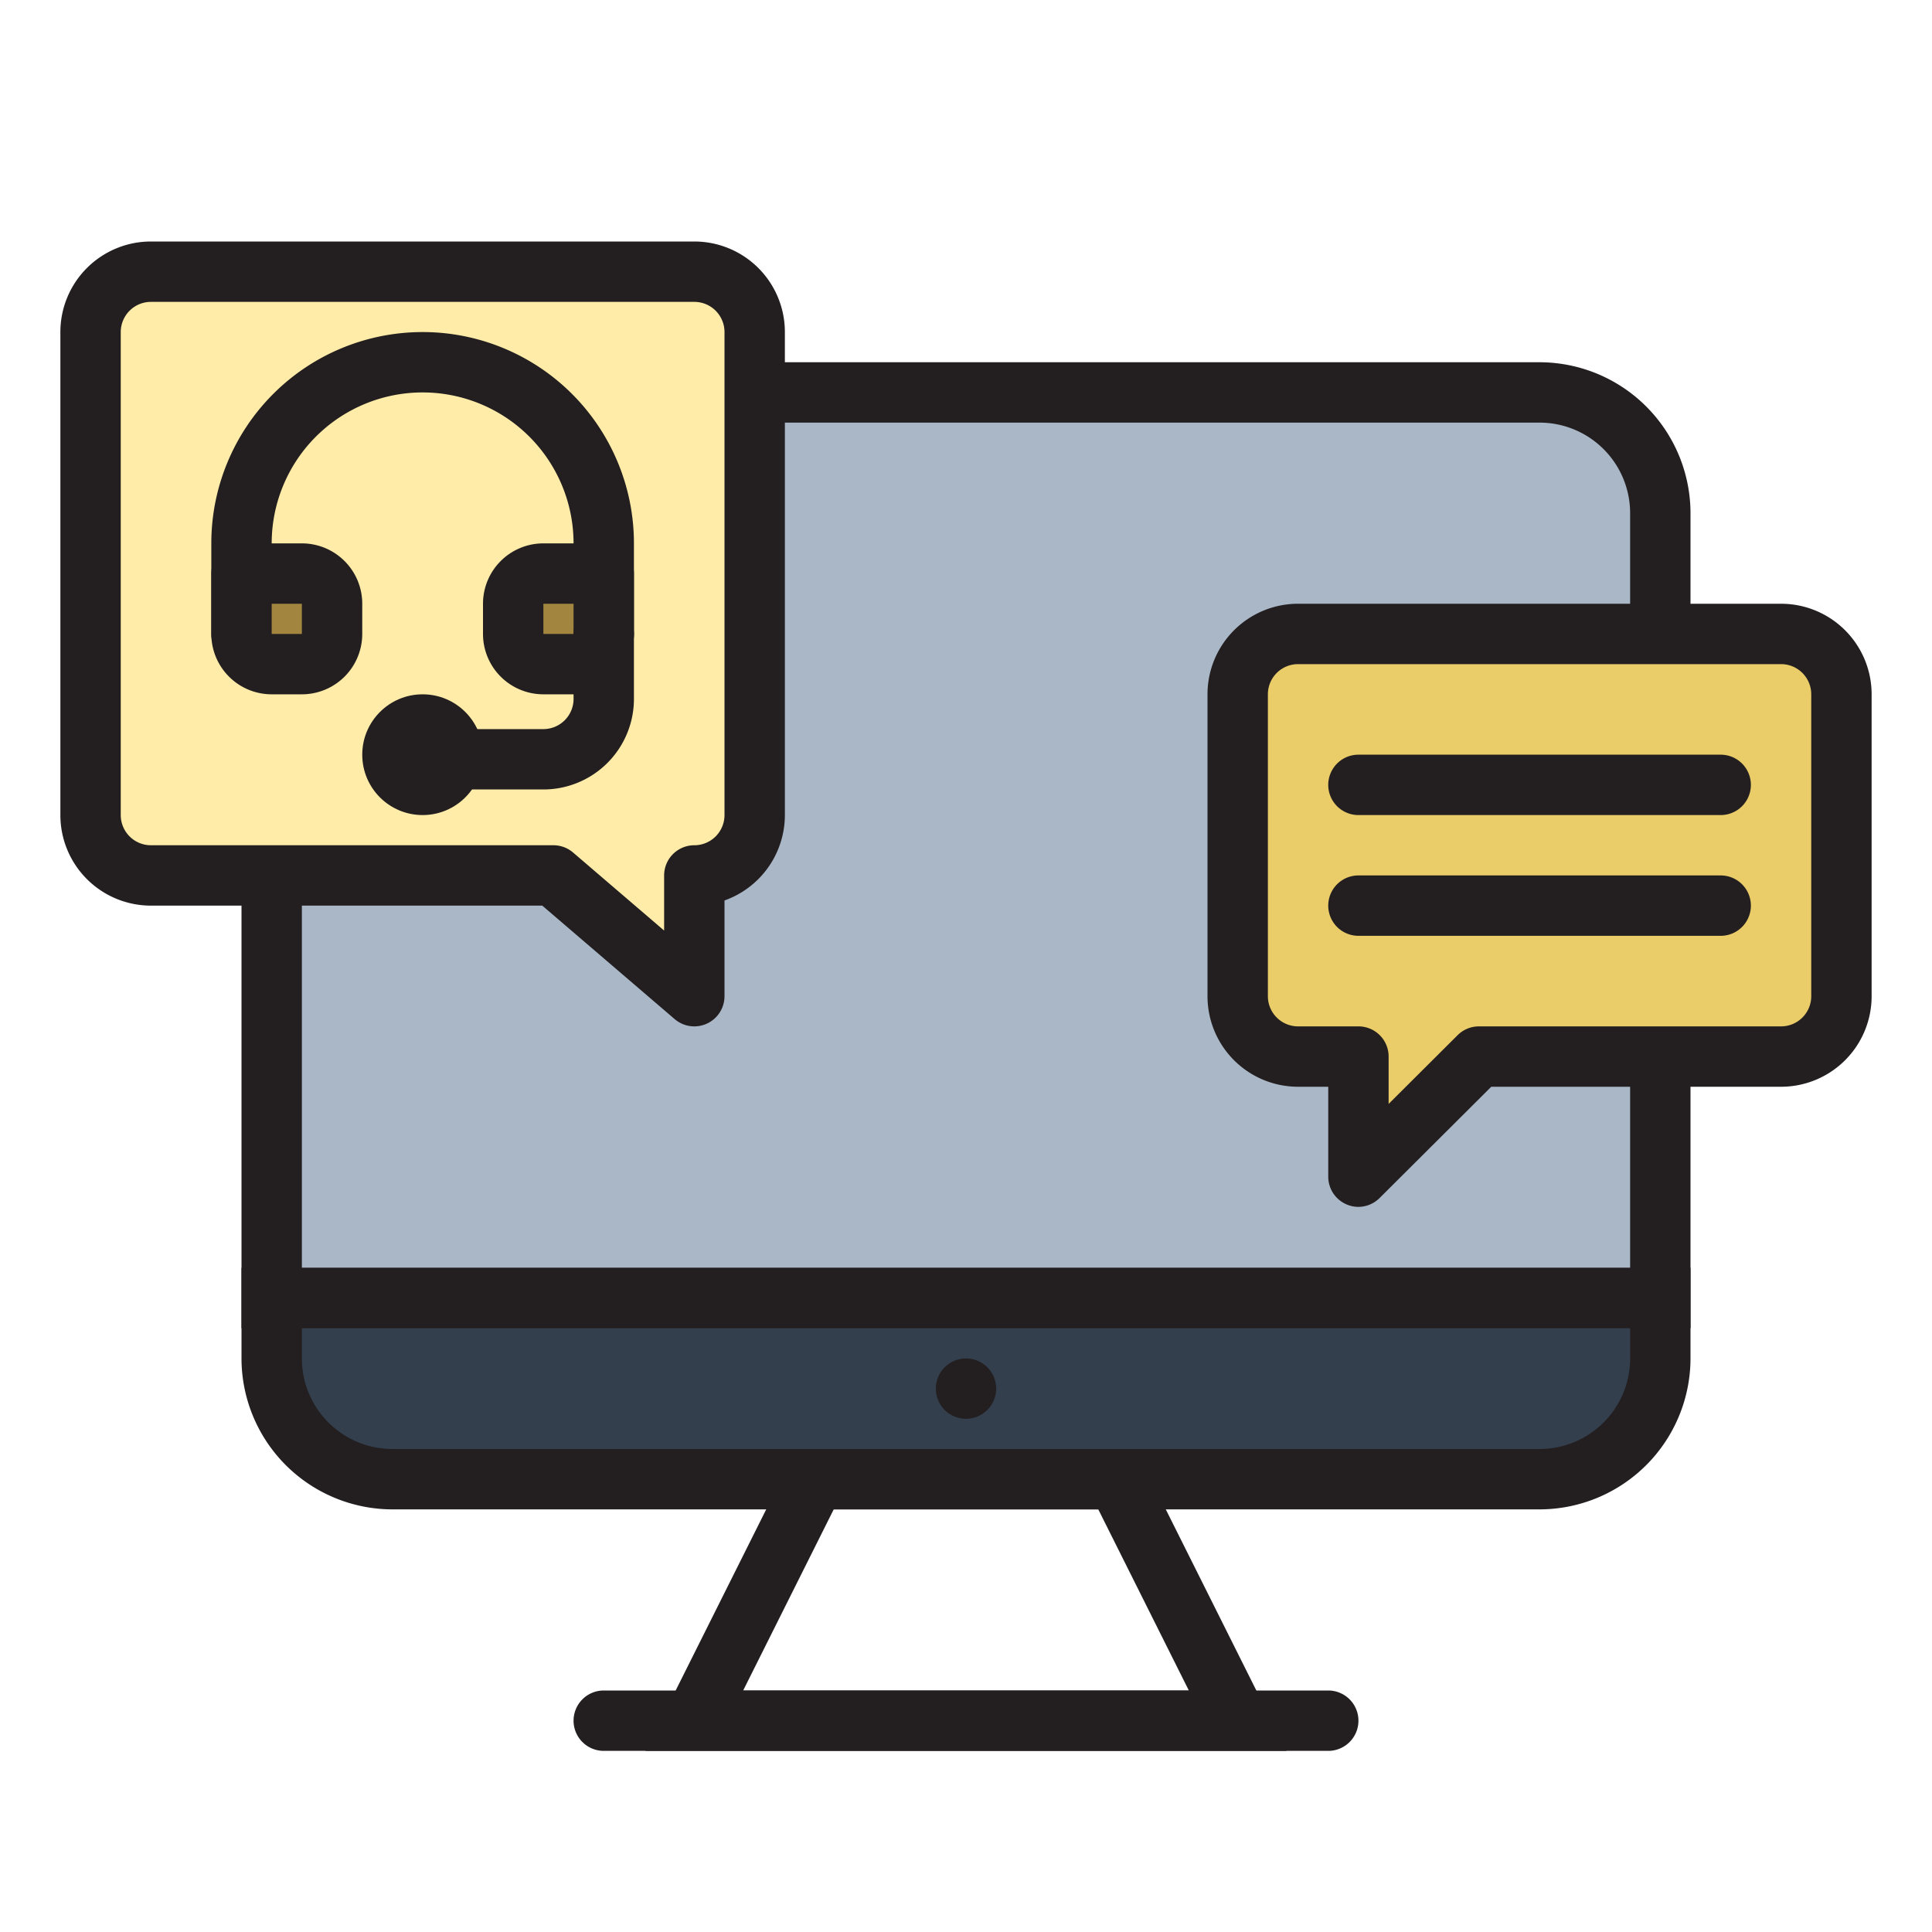 <?xml version="1.0" encoding="UTF-8" standalone="no"?><!-- icon666.com - MILLIONS OF FREE VECTOR ICONS --><svg width="1024" height="1024" id="Layer_1" viewBox="0 0 64 64" xmlns="http://www.w3.org/2000/svg" data-name="Layer 1"><path d="m13 13h38a4 4 0 0 1 4 4v26a0 0 0 0 1 0 0h-46a0 0 0 0 1 0 0v-26a4 4 0 0 1 4-4z" fill="#aab7c7"/><g fill="#231f20"><path d="m56 44h-48v-27a5.006 5.006 0 0 1 5-5h38a5.006 5.006 0 0 1 5 5zm-46-2h44v-25a3 3 0 0 0 -3-3h-38a3 3 0 0 0 -3 3z"/><path d="m42.618 58h-21.236l5-10h11.236zm-18-2h14.764l-3-6h-8.764z"/><path d="m44 58h-24a1 1 0 0 1 0-2h24a1 1 0 0 1 0 2z"/></g><path d="m9 43h46a0 0 0 0 1 0 0v2a4 4 0 0 1 -4 4h-38a4 4 0 0 1 -4-4v-2a0 0 0 0 1 0 0z" fill="#333f4d"/><path d="m51 50h-38a5.006 5.006 0 0 1 -5-5v-3h48v3a5.006 5.006 0 0 1 -5 5zm-41-6v1a3 3 0 0 0 3 3h38a3 3 0 0 0 3-3v-1z" fill="#231f20"/><circle cx="32" cy="46" fill="#231f20" r="1"/><path d="m23 9h-18a2 2 0 0 0 -2 2v16a2 2 0 0 0 2 2h13.333l4.667 4v-4a2 2 0 0 0 2-2v-16a2 2 0 0 0 -2-2z" fill="#ffeca8"/><path d="m23 34a1 1 0 0 1 -.651-.241l-4.386-3.759h-12.963a3 3 0 0 1 -3-3v-16a3 3 0 0 1 3-3h18a3 3 0 0 1 3 3v16a3.006 3.006 0 0 1 -2 2.829v3.171a1 1 0 0 1 -1 1zm-18-24a1 1 0 0 0 -1 1v16a1 1 0 0 0 1 1h13.333a1 1 0 0 1 .651.241l3.016 2.585v-1.826a1 1 0 0 1 1-1 1 1 0 0 0 1-1v-16a1 1 0 0 0 -1-1z" fill="#231f20"/><path d="m20 22a1 1 0 0 1 -1-1v-3a5 5 0 0 0 -10 0v3a1 1 0 0 1 -2 0v-3a7 7 0 0 1 14 0v3a1 1 0 0 1 -1 1z" fill="#231f20"/><path d="m8 19h2a1 1 0 0 1 1 1v1a1 1 0 0 1 -1 1h-1a1 1 0 0 1 -1-1v-2a0 0 0 0 1 0 0z" fill="#a28640"/><path d="m10 23h-1a2 2 0 0 1 -2-2v-2a1 1 0 0 1 1-1h2a2 2 0 0 1 2 2v1a2 2 0 0 1 -2 2zm-1-3v1h1v-1z" fill="#231f20"/><path d="m18 19h1a1 1 0 0 1 1 1v1a1 1 0 0 1 -1 1h-2a0 0 0 0 1 0 0v-2a1 1 0 0 1 1-1z" fill="#a28640" transform="matrix(-1 0 0 -1 37 41)"/><path d="m19 23h-1a2 2 0 0 1 -2-2v-1a2 2 0 0 1 2-2h2a1 1 0 0 1 1 1v2a2 2 0 0 1 -2 2zm-1-3v1h1v-1z" fill="#231f20"/><path d="m18 26.152h-4a1 1 0 0 1 0-2h4a1 1 0 0 0 1-1v-2.152a1 1 0 0 1 2 0v2.152a3 3 0 0 1 -3 3z" fill="#231f20"/><circle cx="14" cy="25" fill="#231f20" r="2"/><path d="m59 21h-16a2 2 0 0 0 -2 2v10a2 2 0 0 0 2 2h2v3.978l3.991-3.978h10.009a2 2 0 0 0 2-2v-10a2 2 0 0 0 -2-2z" fill="#eacc69"/><path d="m45 39.979a.989.989 0 0 1 -.383-.077 1 1 0 0 1 -.617-.923v-2.979h-1a3 3 0 0 1 -3-3v-10a3 3 0 0 1 3-3h16a3 3 0 0 1 3 3v10a3 3 0 0 1 -3 3h-9.6l-3.7 3.687a1 1 0 0 1 -.7.292zm-2-17.979a1 1 0 0 0 -1 1v10a1 1 0 0 0 1 1h2a1 1 0 0 1 1 1v1.569l2.285-2.277a1 1 0 0 1 .706-.292h10.009a1 1 0 0 0 1-1v-10a1 1 0 0 0 -1-1z" fill="#231f20"/><path d="m57 27h-12a1 1 0 0 1 0-2h12a1 1 0 0 1 0 2z" fill="#231f20"/><path d="m57 31h-12a1 1 0 0 1 0-2h12a1 1 0 0 1 0 2z" fill="#231f20"/></svg>